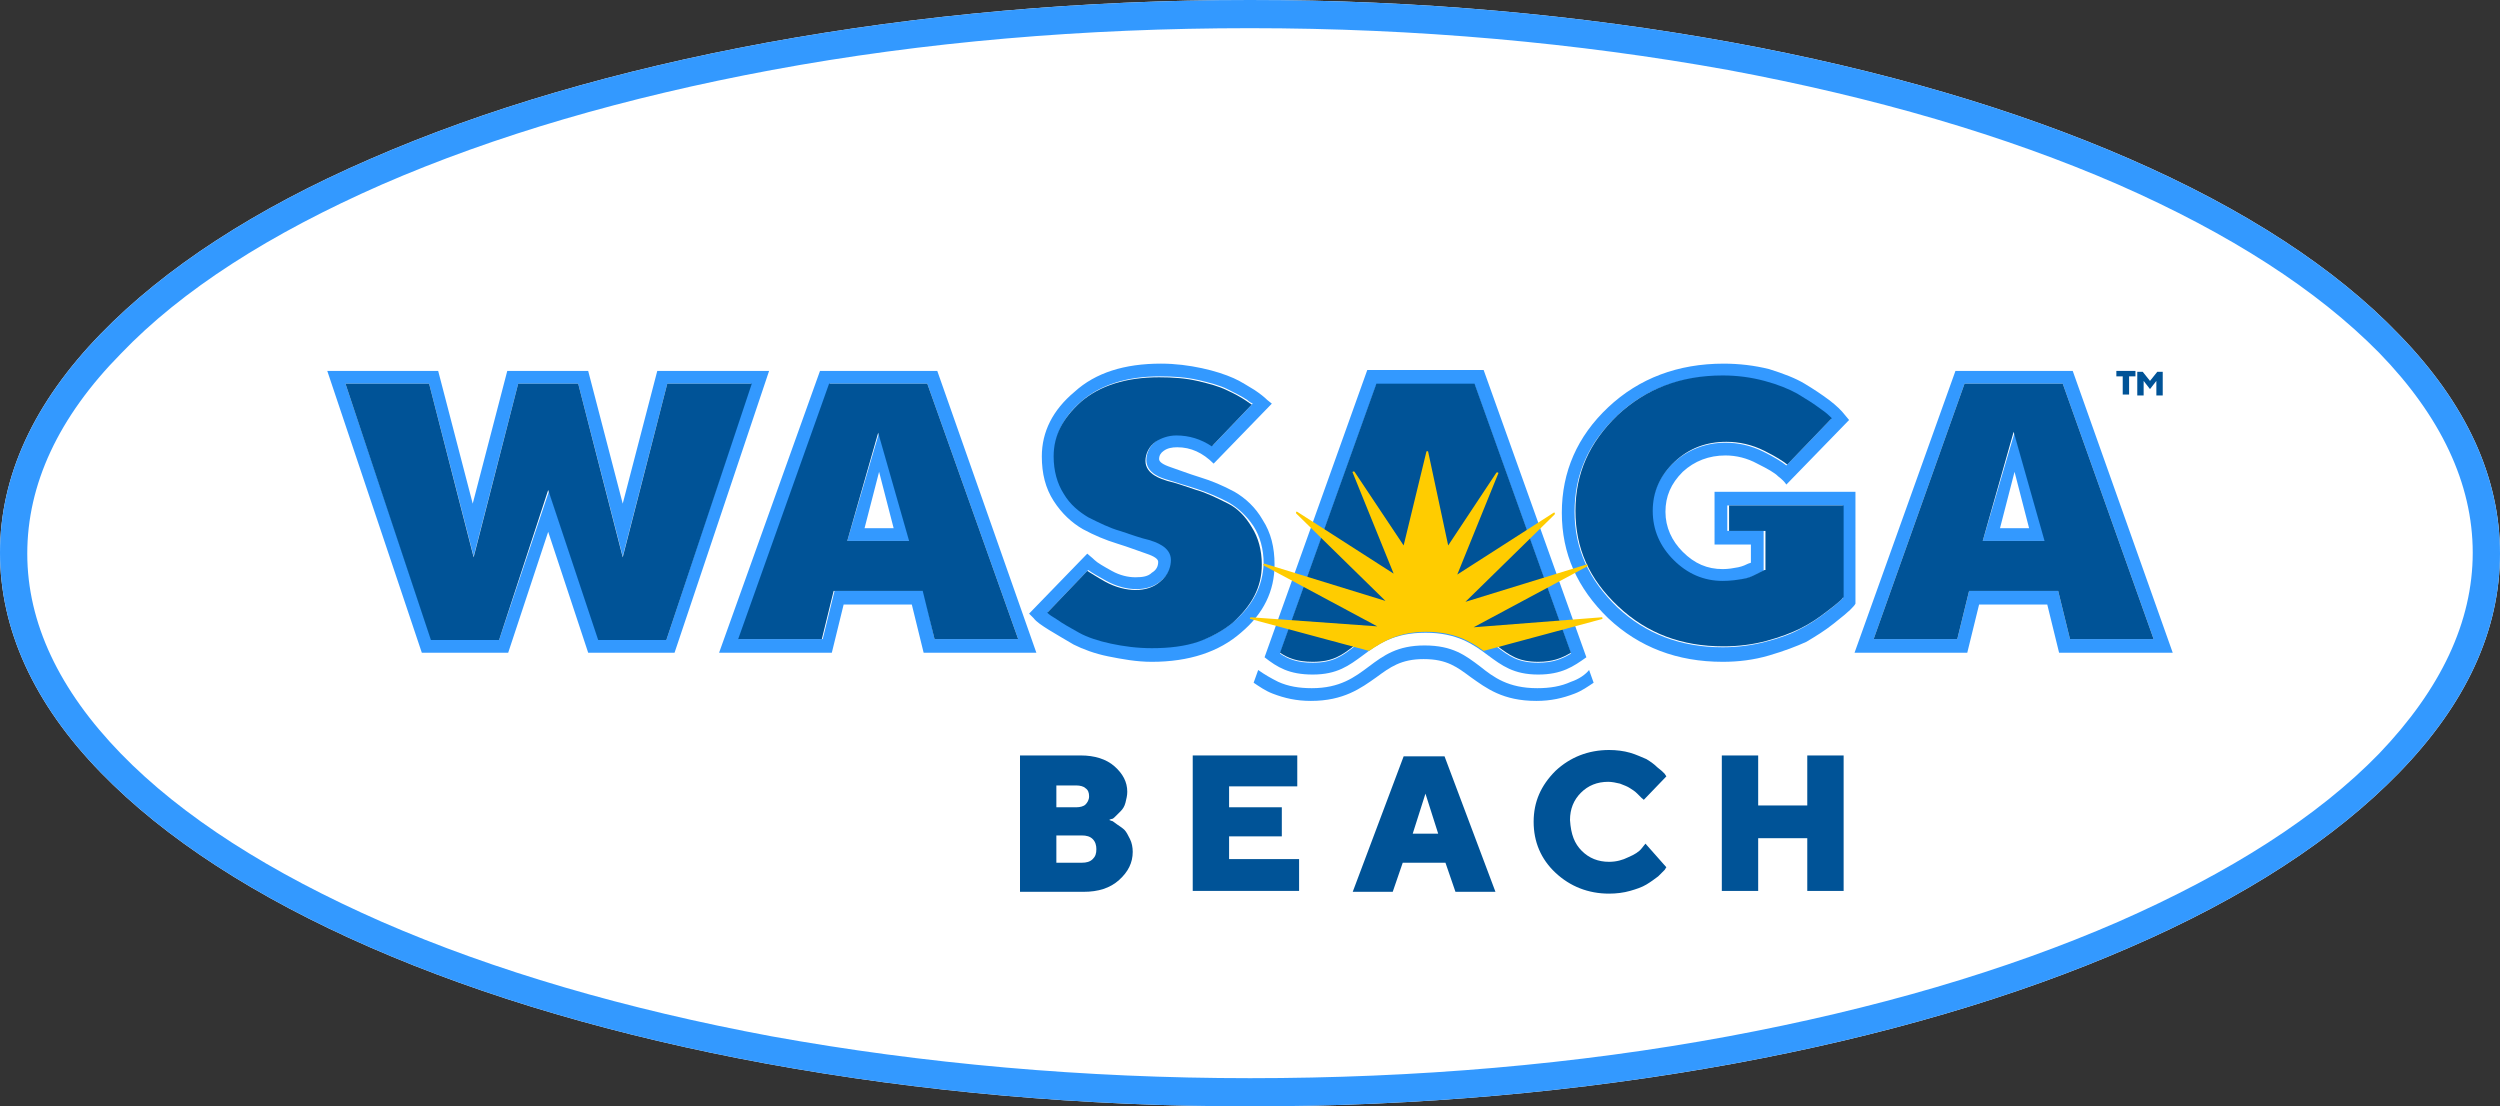 <?xml version="1.0" encoding="utf-8"?>
<!-- Generator: Adobe Illustrator 26.0.3, SVG Export Plug-In . SVG Version: 6.00 Build 0)  -->
<svg version="1.1" id="Layer_1" xmlns="http://www.w3.org/2000/svg" xmlns:xlink="http://www.w3.org/1999/xlink" x="0px" y="0px"
	 viewBox="0 0 275 121.7" style="enable-background:new 0 0 275 121.7;" xml:space="preserve">
<rect x="0" y="0" width="275" height="121.7" fill="#333333" stroke="none"/>
<style type="text/css">
	.st0{fill:#FFFFFF;}
	.st1{fill:#3399FF;}
	.st2{fill:#005397;}
	.st3{fill:#FFCC00;}
</style>
<g>
	<path class="st0" d="M234.3,17.5C221.7,12,207,7.7,190.7,4.7C173.8,1.6,155.9,0,137.5,0c-18.4,0-36.3,1.6-53.2,4.7
		c-16.3,3-31,7.3-43.6,12.8c-12.7,5.5-22.6,12-29.6,19.2C3.7,44.3,0,52.4,0,60.8S3.7,77.4,11.1,85c7,7.2,17,13.7,29.6,19.2
		C53.3,109.7,68,114,84.3,117c16.9,3.1,34.8,4.7,53.2,4.7c18.4,0,36.3-1.6,53.2-4.7c16.3-3,31-7.3,43.6-12.8
		c12.7-5.5,22.6-12,29.6-19.2c7.4-7.6,11.1-15.7,11.1-24.1s-3.7-16.5-11.1-24.1C256.9,29.5,246.9,23,234.3,17.5z"/>
	<path class="st1" d="M234.3,17.5C221.7,12,207,7.7,190.7,4.7C173.8,1.6,155.9,0,137.5,0c-18.4,0-36.3,1.6-53.2,4.7
		c-16.3,3-31,7.3-43.6,12.8c-12.7,5.5-22.6,12-29.6,19.2C3.7,44.3,0,52.4,0,60.8S3.7,77.4,11.1,85c7,7.2,17,13.7,29.6,19.2
		C53.3,109.7,68,114,84.3,117c16.9,3.1,34.8,4.7,53.2,4.7c18.4,0,36.3-1.6,53.2-4.7c16.3-3,31-7.3,43.6-12.8
		c12.7-5.5,22.6-12,29.6-19.2c7.4-7.6,11.1-15.7,11.1-24.1s-3.7-16.5-11.1-24.1C256.9,29.5,246.9,23,234.3,17.5z M261.7,82.9
		C255,89.8,245.3,96,233,101.4c-12.4,5.4-26.8,9.6-42.9,12.6c-16.7,3.1-34.4,4.6-52.6,4.6c-18.3,0-36-1.6-52.6-4.6
		c-16.1-3-30.5-7.2-42.9-12.6C29.7,96,20,89.8,13.3,82.9c-6.8-7-10.3-14.4-10.3-22s3.4-15,10.3-22C20,31.9,29.7,25.7,42,20.3
		c12.4-5.4,26.8-9.6,42.9-12.6c16.7-3.1,34.4-4.6,52.6-4.6c18.3,0,36,1.6,52.6,4.6c16.1,3,30.5,7.2,42.9,12.6
		c12.3,5.4,21.9,11.6,28.7,18.5c6.8,7,10.3,14.4,10.3,22S268.5,75.8,261.7,82.9z"/>
	<path class="st1" d="M150.4,40.7l-11.3,31.6c1.4,1.1,2.7,1.9,5.3,1.9c2.7,0,4-1,5.5-2.1c1.6-1.2,3.4-2.5,6.9-2.5
		c3.5,0,5.3,1.3,6.9,2.5c1.5,1.1,2.8,2.1,5.5,2.1c2.6,0,3.9-0.9,5.3-1.9l-11.3-31.6H150.4z M169.2,72.9c-2.2,0-3.2-0.7-4.6-1.8
		c-1.7-1.3-3.8-2.8-7.8-2.8c-4,0-6.1,1.6-7.8,2.8l0,0c-1.4,1.1-2.4,1.8-4.6,1.8c-1.7,0-2.7-0.4-3.6-1l10.6-29.6h10.8l10.6,29.6
		C171.8,72.5,170.8,72.9,169.2,72.9z"/>
	<path class="st1" d="M172.8,75c-1.1,0.5-2.3,0.7-3.7,0.7c-3.2,0-4.8-1.2-6.3-2.4l0,0c-1.6-1.2-3-2.3-6.1-2.3c-3,0-4.5,1.1-6.1,2.3
		c-1.6,1.2-3.2,2.4-6.3,2.4c-1.4,0-2.6-0.2-3.7-0.7c-0.8-0.4-1.5-0.8-2.2-1.3l-0.5,1.4c0.6,0.4,1.3,0.9,2.1,1.2
		c1.3,0.5,2.6,0.8,4.2,0.8c3.6,0,5.5-1.4,7.2-2.6c1.5-1.1,2.7-2,5.2-2c2.6,0,3.7,0.9,5.2,2l0,0c1.7,1.2,3.5,2.6,7.2,2.6
		c1.6,0,2.9-0.3,4.2-0.8c0.8-0.3,1.5-0.8,2.1-1.2l-0.5-1.4C174.4,74.2,173.7,74.7,172.8,75z"/>
	<path class="st1" d="M72.3,40.8l-3.8,14.6l-3.8-14.6h-8.9l-3.8,14.6l-3.8-14.6H36l10.4,31h9.5l4.4-13.3l4.4,13.3h9.5l10.4-31H72.3z
		 M73.3,70.4h-7.4l-5.5-16.4l-5.5,16.4h-7.4L38,42.2h9.2l4.9,19l4.9-19h6.6l4.9,19l4.9-19h9.2L73.3,70.4z"/>
	<g>
		<path class="st1" d="M103.1,40.8H90.2l-11.1,31h12.4l1.3-5.3h7.5l1.3,5.3h12.4L103.1,40.8z M101.6,65h-9.8l-1.3,5.3h-9.2l10-28.1
			H102l10,28.1h-9.2L101.6,65z"/>
		<path class="st1" d="M93.2,59.5h6.9l-3.4-11.9L93.2,59.5z M95.1,58.1l1.6-6.2l1.6,6.2H95.1z"/>
	</g>
	<path class="st1" d="M135.8,54.1c-1.3-0.7-2.5-1.2-3.8-1.6c-1.3-0.4-2.3-0.8-3.2-1.1c-0.9-0.3-1.3-0.6-1.3-0.9
		c0-0.4,0.2-0.7,0.5-0.9c0.4-0.3,0.9-0.4,1.5-0.4c1.5,0,2.8,0.6,4,1.8l6.4-6.6l-0.5-0.4c-0.3-0.3-0.8-0.7-1.4-1.1
		c-0.7-0.4-1.4-0.9-2.3-1.3c-0.9-0.4-2.1-0.8-3.5-1.1c-1.4-0.3-2.9-0.5-4.5-0.5c-4,0-7.2,1-9.5,3.1c-2.4,2-3.6,4.4-3.6,7.1
		c0,1.9,0.4,3.5,1.3,4.9c0.9,1.4,2,2.4,3.2,3.1c1.3,0.7,2.5,1.2,3.8,1.6s2.3,0.8,3.2,1.1c0.9,0.3,1.3,0.6,1.3,0.9
		c0,0.5-0.2,0.9-0.7,1.2c-0.4,0.4-1,0.5-1.8,0.5c-0.8,0-1.7-0.2-2.6-0.7c-0.9-0.5-1.6-0.9-1.9-1.2c-0.3-0.3-0.6-0.5-0.8-0.7
		l-6.4,6.6l0.5,0.5c0.3,0.4,0.9,0.8,1.7,1.3c0.8,0.5,1.7,1,2.7,1.6c1,0.5,2.3,1,3.8,1.3s3.1,0.6,4.8,0.6c4.1,0,7.4-1.1,9.8-3.2
		c2.5-2.1,3.7-4.6,3.7-7.5c0-1.9-0.4-3.5-1.3-4.9C138.1,55.8,137,54.8,135.8,54.1z M135.7,68.4c-1.1,0.9-2.3,1.6-3.8,2.1
		c-1.5,0.5-3.2,0.7-5.1,0.7c-1.5,0-3-0.2-4.5-0.5c-1.4-0.3-2.6-0.7-3.5-1.2c-1-0.5-1.8-1-2.5-1.5c-0.4-0.3-0.7-0.5-1-0.7l4.4-4.6
		c0.4,0.3,1.1,0.7,2,1.2c1.1,0.6,2.2,0.9,3.3,0.9c1.1,0,2-0.3,2.7-0.9c1-0.8,1.2-1.7,1.2-2.4c0-1.5-1.7-2-2.4-2.2
		c-0.9-0.3-2-0.6-3.2-1c-1.2-0.4-2.4-0.9-3.5-1.5c-1-0.6-1.9-1.4-2.7-2.6c-0.7-1.1-1.1-2.5-1.1-4.1c0-2.3,1-4.3,3-6
		c2.1-1.8,5-2.7,8.6-2.7c1.5,0,2.9,0.1,4.2,0.4c1.3,0.3,2.4,0.6,3.2,1c0.8,0.4,1.6,0.8,2.2,1.2c0.2,0.2,0.4,0.3,0.6,0.4l-4.4,4.6
		c-1.2-0.8-2.5-1.2-3.9-1.2c-0.9,0-1.7,0.2-2.3,0.7c-0.7,0.5-1.1,1.3-1.1,2.1c0,1.5,1.7,2,2.4,2.2c0.9,0.3,2,0.6,3.2,1
		c1.2,0.4,2.4,0.9,3.5,1.5c1,0.6,1.9,1.4,2.7,2.6c0.7,1.1,1.1,2.5,1.1,4.1C138.9,64.5,137.8,66.6,135.7,68.4z"/>
	<path class="st1" d="M188.6,59.9h4v2l-0.3,0.1c-0.2,0.1-0.6,0.3-1.1,0.4c-0.5,0.1-1.1,0.2-1.7,0.2c-1.7,0-3.1-0.6-4.4-1.9
		c-1.2-1.2-1.9-2.7-1.9-4.4c0-1.7,0.6-3.1,1.9-4.4c1.3-1.2,2.9-1.8,4.7-1.8c1.2,0,2.4,0.3,3.5,0.9c1.2,0.6,1.9,1,2.3,1.4
		c0.4,0.3,0.7,0.6,0.9,0.9l6.9-7.1l-0.5-0.6c-0.3-0.4-0.9-1-1.7-1.6c-0.8-0.6-1.7-1.2-2.7-1.8c-1-0.6-2.3-1.1-3.9-1.6
		c-1.6-0.4-3.3-0.6-5-0.6c-5,0-9.3,1.6-12.7,4.8c-3.4,3.2-5.1,7.1-5.1,11.6s1.7,8.3,5.1,11.6c3.4,3.2,7.6,4.8,12.6,4.8
		c1.7,0,3.4-0.2,5.1-0.7c1.7-0.5,3-1,4.1-1.5c1-0.6,2-1.2,3-2c0.9-0.7,1.6-1.3,1.8-1.5c0.3-0.3,0.5-0.5,0.6-0.7V54.1h-15.5V59.9z
		 M190.1,55.6h12.6v10.2c-0.1,0.1-0.1,0.1-0.2,0.2c-0.1,0.1-0.5,0.5-1.7,1.4c-0.9,0.7-1.8,1.3-2.8,1.8c-0.9,0.5-2.2,1-3.8,1.4
		c-1.5,0.4-3.1,0.6-4.7,0.6c-4.7,0-8.5-1.5-11.6-4.4c-3.1-3-4.7-6.4-4.7-10.5c0-4.1,1.5-7.5,4.6-10.5c3.1-3,7-4.4,11.6-4.4
		c1.6,0,3.2,0.2,4.6,0.6c1.5,0.4,2.7,0.9,3.6,1.4c1,0.6,1.9,1.2,2.6,1.7c0.6,0.4,0.9,0.7,1.2,1l-4.9,5.1c-0.5-0.4-1.3-0.9-2.5-1.5
		c-1.4-0.7-2.8-1-4.2-1c-2.2,0-4.2,0.8-5.7,2.2c-1.6,1.5-2.4,3.3-2.4,5.4c0,2.1,0.8,3.9,2.3,5.4c1.5,1.5,3.3,2.3,5.4,2.3
		c0.8,0,1.4-0.1,2.1-0.2c0.6-0.1,1.1-0.3,1.5-0.5l1-0.5v-4.4h-4V55.6z"/>
	<path class="st2" d="M151.4,42.2l-10.6,29.6c0.9,0.6,1.9,1,3.6,1c2.2,0,3.2-0.7,4.6-1.8l0,0c1.7-1.3,3.8-2.8,7.8-2.8
		c4,0,6.1,1.6,7.8,2.8c1.5,1.1,2.4,1.8,4.6,1.8c1.6,0,2.6-0.4,3.6-1l-10.6-29.6H151.4z"/>
	<polygon class="st2" points="73.4,42.2 68.5,61.3 63.6,42.2 57,42.2 52.1,61.3 47.2,42.2 38,42.2 47.4,70.4 54.9,70.4 60.3,53.9 
		65.8,70.4 73.3,70.4 82.7,42.2 	"/>
	<path class="st2" d="M102,42.2H91.2l-10,28.1h9.2l1.3-5.3h9.8l1.3,5.3h9.2L102,42.2z M93.2,59.5l3.4-11.9l3.4,11.9H93.2z"/>
	<path class="st2" d="M135.1,55.4c-1.2-0.6-2.4-1.2-3.5-1.5c-1.2-0.4-2.3-0.8-3.2-1c-0.6-0.2-2.4-0.7-2.4-2.2c0-0.8,0.4-1.6,1.1-2.1
		c0.6-0.4,1.4-0.7,2.3-0.7c1.4,0,2.7,0.4,3.9,1.2l4.4-4.6c-0.2-0.1-0.3-0.2-0.6-0.4c-0.6-0.4-1.3-0.8-2.2-1.2
		c-0.8-0.4-1.9-0.7-3.2-1c-1.3-0.3-2.7-0.4-4.2-0.4c-3.6,0-6.5,0.9-8.6,2.7c-2,1.8-3,3.7-3,6c0,1.6,0.4,3,1.1,4.1
		c0.7,1.2,1.7,2,2.7,2.6c1.2,0.6,2.4,1.2,3.5,1.5c1.2,0.4,2.3,0.8,3.2,1c0.6,0.2,2.4,0.7,2.4,2.2c0,0.6-0.2,1.6-1.2,2.4
		c-0.7,0.6-1.6,0.9-2.7,0.9c-1,0-2.2-0.3-3.3-0.9c-0.9-0.5-1.5-0.9-2-1.2l-4.4,4.6c0.2,0.2,0.5,0.4,1,0.7c0.7,0.5,1.6,1,2.5,1.5
		c0.9,0.5,2.1,0.9,3.5,1.2c1.4,0.3,2.9,0.5,4.5,0.5c1.9,0,3.6-0.2,5.1-0.7c1.4-0.5,2.7-1.2,3.8-2.1c2.1-1.9,3.2-3.9,3.2-6.4
		c0-1.6-0.4-3-1.1-4.1C137,56.8,136.1,55.9,135.1,55.4z"/>
	<path class="st2" d="M194.1,62.7l-1,0.5c-0.4,0.2-0.8,0.4-1.5,0.5c-0.6,0.1-1.3,0.2-2.1,0.2c-2.1,0-3.9-0.8-5.4-2.3
		c-1.5-1.5-2.3-3.3-2.3-5.4c0-2.1,0.8-3.9,2.4-5.4c1.6-1.5,3.5-2.2,5.7-2.2c1.4,0,2.8,0.3,4.2,1c1.2,0.6,2,1.1,2.5,1.5l4.9-5.1
		c-0.2-0.2-0.6-0.6-1.2-1c-0.8-0.6-1.6-1.1-2.6-1.7c-0.9-0.5-2.1-1-3.6-1.4c-1.5-0.4-3-0.6-4.6-0.6c-4.7,0-8.5,1.5-11.6,4.4
		c-3.1,3-4.6,6.4-4.6,10.5c0,4.1,1.5,7.5,4.7,10.5c3.2,3,7,4.4,11.6,4.4c1.6,0,3.2-0.2,4.7-0.6c1.5-0.4,2.8-0.9,3.8-1.4
		c1-0.5,1.9-1.1,2.8-1.8c1.2-0.9,1.6-1.3,1.7-1.4c0.1-0.1,0.1-0.2,0.2-0.2V55.6h-12.6v2.8h4V62.7z"/>
	<g>
		<path class="st2" d="M112.2,98V83.1h6.7c1.5,0,2.8,0.4,3.7,1.2c0.9,0.8,1.4,1.7,1.4,2.8c0,0.4-0.1,0.8-0.2,1.2
			c-0.1,0.4-0.3,0.7-0.5,0.9c-0.2,0.2-0.4,0.4-0.6,0.6c-0.2,0.2-0.3,0.3-0.5,0.3l-0.2,0.1c0.1,0,0.2,0.1,0.3,0.1s0.3,0.2,0.6,0.4
			c0.3,0.2,0.6,0.4,0.8,0.6c0.2,0.2,0.4,0.6,0.6,1c0.2,0.4,0.3,0.9,0.3,1.4c0,1.2-0.5,2.2-1.5,3.1c-1,0.9-2.3,1.3-3.9,1.3H112.2z
			 M116.2,86.3v2.5h2.2c0.4,0,0.8-0.1,1-0.3c0.2-0.2,0.4-0.5,0.4-0.9c0-0.4-0.1-0.7-0.4-0.9c-0.2-0.2-0.6-0.3-1-0.3H116.2z
			 M119,94.9c0.5,0,0.9-0.1,1.2-0.4c0.3-0.3,0.4-0.6,0.4-1.1c0-0.4-0.1-0.8-0.4-1.1c-0.3-0.3-0.7-0.4-1.2-0.4h-2.8v3H119z"/>
		<path class="st2" d="M142.9,94.6V98h-11.7V83.1h11.5v3.4h-7.5v2.3h5.8v3.2h-5.8v2.5H142.9z"/>
		<path class="st2" d="M154.3,94.9l-1.1,3.2h-4.4l5.6-14.9h4.5l5.6,14.9h-4.4l-1.1-3.2H154.3z M156.8,87.3l-1.4,4.4h2.8L156.8,87.3z
			"/>
		<path class="st2" d="M174,93.6c0.8,0.8,1.8,1.2,3,1.2c0.8,0,1.5-0.2,2.1-0.5c0.7-0.3,1.2-0.6,1.5-1l0.4-0.5l2.3,2.6
			c-0.1,0.1-0.1,0.2-0.2,0.3c-0.1,0.1-0.4,0.4-0.7,0.7c-0.4,0.3-0.8,0.6-1.3,0.9c-0.5,0.3-1.1,0.5-1.8,0.7c-0.7,0.2-1.5,0.3-2.3,0.3
			c-2.3,0-4.3-0.8-5.9-2.3c-1.6-1.5-2.4-3.4-2.4-5.6c0-2.2,0.8-4,2.4-5.6c1.6-1.5,3.6-2.3,5.9-2.3c0.8,0,1.6,0.1,2.3,0.3
			c0.7,0.2,1.3,0.5,1.8,0.7c0.5,0.3,0.9,0.6,1.2,0.9c0.4,0.3,0.6,0.5,0.8,0.7l0.2,0.3l-2.5,2.6c0-0.1-0.1-0.1-0.2-0.2
			c-0.1-0.1-0.2-0.2-0.5-0.5s-0.5-0.4-0.8-0.6c-0.3-0.2-0.6-0.3-1.1-0.5c-0.4-0.1-0.9-0.2-1.3-0.2c-1.2,0-2.2,0.4-3,1.2
			c-0.8,0.8-1.2,1.8-1.2,3C172.8,91.8,173.2,92.8,174,93.6z"/>
		<path class="st2" d="M202.8,98h-4v-5.8h-5.4V98h-4V83.1h4v5.5h5.4v-5.5h4V98z"/>
	</g>
	<path class="st3" d="M162.1,69l12.5-6.7c0.1-0.1,0-0.3-0.1-0.2l-13.3,4.1l9.8-9.6c0.1-0.1,0-0.3-0.1-0.2l-10.6,6.8l4.5-11.1
		c0.1-0.1-0.1-0.2-0.2-0.1l-5.3,8l-2.2-10.3c0-0.1-0.2-0.1-0.2,0L154.4,60l-5.4-8.1c-0.1-0.1-0.3,0-0.2,0.1l4.5,11.1l-10.6-6.8
		c-0.1-0.1-0.2,0.1-0.1,0.2l9.8,9.6l-13.3-4.1c-0.1,0-0.2,0.1-0.1,0.2l12.5,6.7l-13.9-1c-0.1,0-0.2,0.2,0,0.2l13,3.5
		c1.5-1,3.2-2.1,6.3-2.1c3,0,4.8,1,6.3,2.1l13-3.5c0.1,0,0.1-0.2,0-0.2L162.1,69z"/>
	<g>
		<path class="st1" d="M228,40.8h-12.9l-11.1,31h12.4l1.3-5.3h7.5l1.3,5.3H239L228,40.8z M226.4,65h-9.8l-1.3,5.3h-9.2l10-28.1h10.8
			l10,28.1h-9.2L226.4,65z"/>
		<path class="st1" d="M218.1,59.5h6.9l-3.4-11.9L218.1,59.5z M220,58.1l1.6-6.2l1.6,6.2H220z"/>
		<path class="st2" d="M226.9,42.2h-10.8l-10,28.1h9.2l1.3-5.3h9.8l1.3,5.3h9.2L226.9,42.2z M218.1,59.5l3.4-12l3.4,12H218.1z"/>
		<path class="st2" d="M234.9,40.8v0.6h-0.7v2h-0.7v-2h-0.7v-0.6H234.9z"/>
		<path class="st2" d="M235.8,41.9v1.6h-0.7v-2.6h0.6l0.8,1l0.8-1h0.6v2.6h-0.7v-1.6l-0.7,0.9L235.8,41.9z"/>
	</g>
</g>
</svg>

